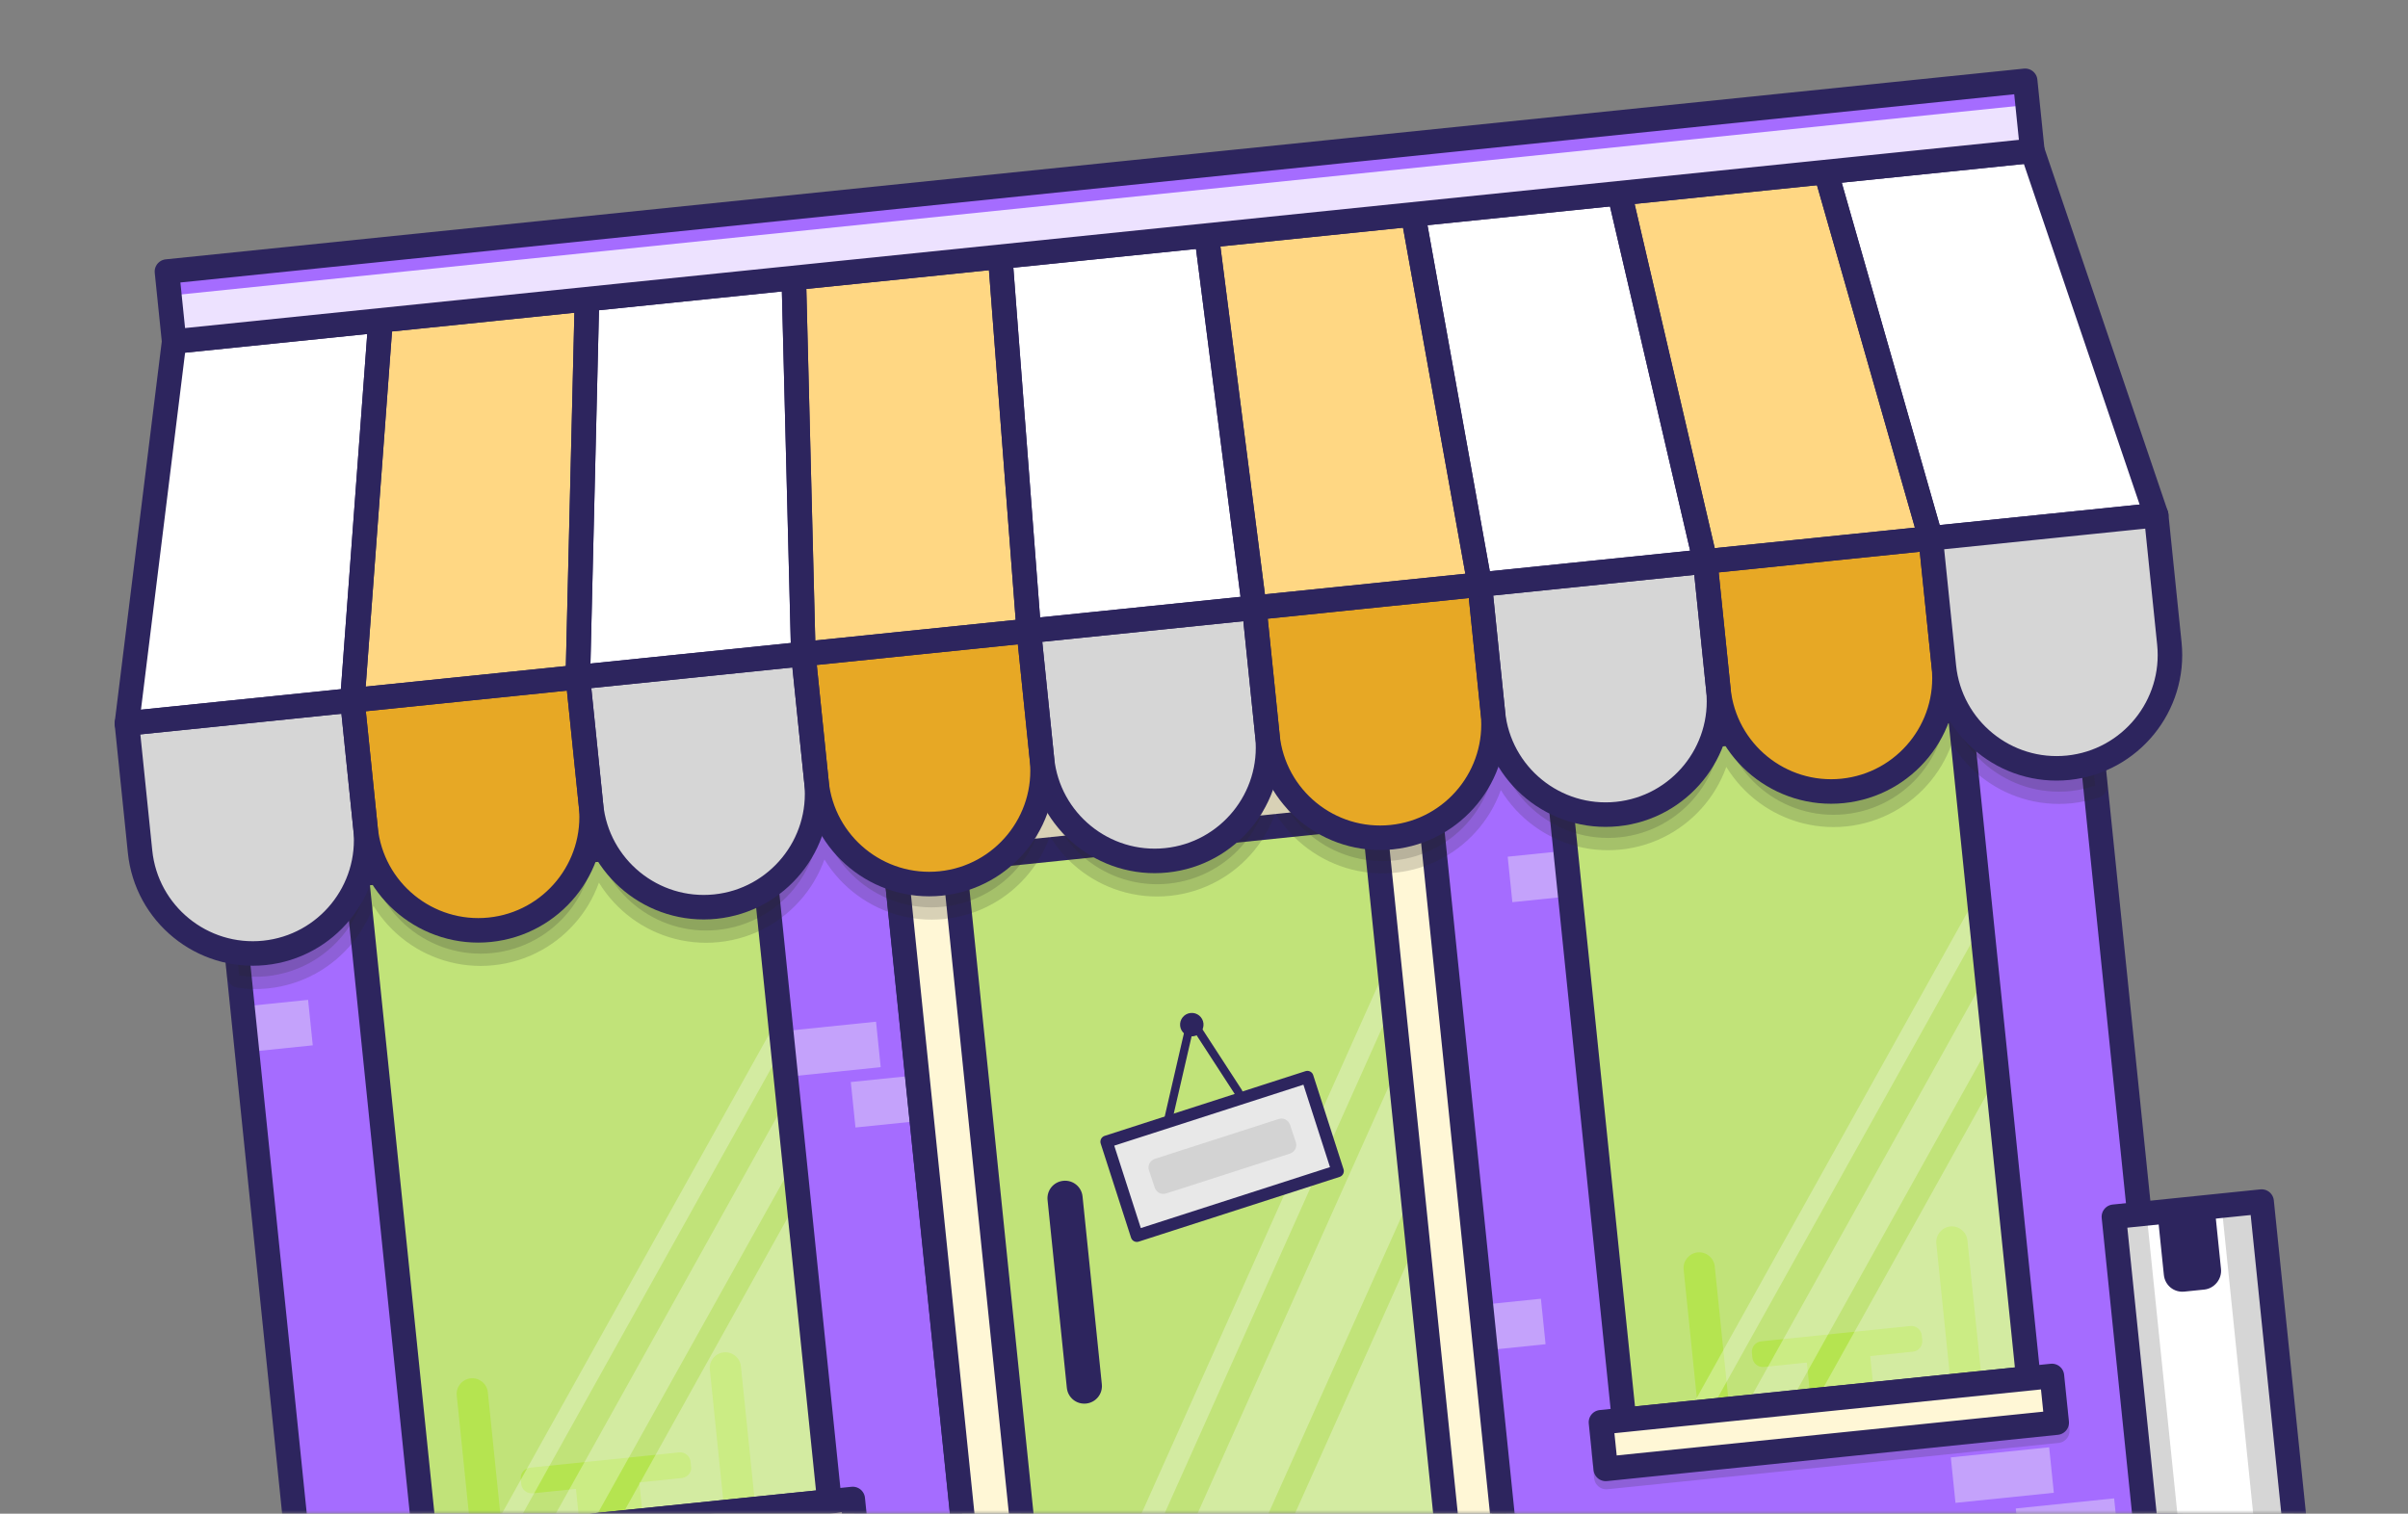 <svg width="342" height="215" viewBox="0 0 342 215" fill="none" xmlns="http://www.w3.org/2000/svg">
<rect x="0" y="0" width="342" height="215" fill="#808080" stroke="none"/>
<mask id="mask0_40_2562" style="mask-type:alpha" maskUnits="userSpaceOnUse" x="0" y="0" width="342" height="215">
<rect width="342" height="215" fill="#FFF7D6"/>
</mask>
<g mask="url(#mask0_40_2562)">
<path d="M306.236 73.175L274.212 76.462L259.33 24.427L288.648 21.418L306.236 73.175Z" fill="white"/>
<path d="M274.212 76.462L242.189 79.749L230.012 27.436L259.33 24.427L274.212 76.462Z" fill="#FFD783"/>
<path d="M242.189 79.749L210.165 83.037L200.694 30.446L230.012 27.436L242.189 79.749Z" fill="white"/>
<path d="M210.165 83.037L178.142 86.324L171.376 33.456L200.694 30.446L210.165 83.037Z" fill="#FFD783"/>
<path d="M178.142 86.324L146.118 89.611L142.057 36.465L171.376 33.456L178.142 86.324Z" fill="white"/>
<path d="M146.118 89.611L114.094 92.898L112.739 39.474L142.057 36.465L146.118 89.611Z" fill="#FFD783"/>
<path d="M114.094 92.898L82.071 96.185L83.366 42.489L112.739 39.474L114.094 92.898Z" fill="white"/>
<path d="M82.071 96.185L50.047 99.472L54.048 45.499L83.366 42.489L82.071 96.185Z" fill="#FFD783"/>
<path d="M50.047 99.472L18.024 102.76L24.73 48.508L54.048 45.499L50.047 99.472Z" fill="white"/>
<path d="M125.544 112.032L32.234 121.61L45.609 251.913L138.919 242.335L125.544 112.032Z" fill="#A56CFF"/>
<path d="M124.421 145.122L110.452 146.556L111.115 153.016L125.084 151.582L124.421 145.122Z" fill="#C4A2FB"/>
<path d="M43.758 142.02L34.427 142.978L35.09 149.438L44.421 148.48L43.758 142.02Z" fill="#C4A2FB"/>
<path d="M130.775 152.672L120.837 153.692L121.5 160.152L131.438 159.132L130.775 152.672Z" fill="#C4A2FB"/>
<path d="M126.096 111.975L32.234 121.61L45.609 251.913L139.471 242.278L126.096 111.975Z" stroke="#2D255E" stroke-width="3.483" stroke-miterlimit="10" stroke-linecap="round" stroke-linejoin="round"/>
<path d="M108.053 118.291L50.631 124.186L60.379 219.152L117.801 213.258L108.053 118.291Z" fill="#C1E379"/>
<path d="M96.817 209.944L75.67 212.114C74.842 212.199 74.111 211.605 74.026 210.777L73.958 210.114C73.873 209.286 74.468 208.555 75.296 208.47L96.443 206.3C97.271 206.215 98.001 206.809 98.086 207.637L98.154 208.3C98.295 209.122 97.645 209.859 96.817 209.944Z" fill="#B5E450"/>
<path d="M90.731 209.899L81.731 210.823L82.4 217.338L91.399 216.414L90.731 209.899Z" fill="#B5E450"/>
<path d="M107.373 214.942L102.956 215.395L100.813 194.525C100.689 193.31 101.581 192.214 102.795 192.089C104.01 191.965 105.106 192.857 105.231 194.071L107.373 214.942Z" fill="#B5E450"/>
<path d="M71.429 218.631L67.012 219.085L64.87 198.214C64.745 196.999 65.637 195.904 66.852 195.779C68.066 195.654 69.162 196.546 69.287 197.761L71.429 218.631Z" fill="#B5E450"/>
<path opacity="0.3" d="M115.703 213.473L117.495 210.276L113.386 170.247L87.71 216.346L115.703 213.473Z" fill="white"/>
<path opacity="0.3" d="M83.9 216.737L112.836 164.891L111.907 155.836L77.606 217.383L83.9 216.737Z" fill="white"/>
<path opacity="0.3" d="M72.637 217.894L111.181 148.769L110.717 144.241L69.49 218.217L72.637 217.894Z" fill="white"/>
<path d="M108.053 118.291L50.631 124.186L60.379 219.152L117.801 213.258L108.053 118.291Z" stroke="#2D255E" stroke-width="3.483" stroke-miterlimit="10" stroke-linecap="round" stroke-linejoin="round"/>
<path d="M121.114 212.917L57.067 219.492L57.747 226.117L121.794 219.543L121.114 212.917Z" fill="#FFF7D6"/>
<path d="M121.114 212.917L57.067 219.492L57.747 226.117L121.794 219.543L121.114 212.917Z" stroke="#2D255E" stroke-width="3.483" stroke-miterlimit="10" stroke-linecap="round" stroke-linejoin="round"/>
<path d="M219.049 267.607L202.465 106.054L126.271 113.875L142.855 275.428L219.049 267.607Z" fill="#FFF7D6"/>
<path d="M219.049 267.607L202.465 106.054L126.271 113.875L142.855 275.428L219.049 267.607Z" stroke="#2D255E" stroke-width="3.483" stroke-miterlimit="10" stroke-linecap="round" stroke-linejoin="round"/>
<path d="M195.13 115.937L135.5 122.058L146.988 233.974L206.618 227.854L195.13 115.937Z" fill="#C1E379"/>
<path opacity="0.3" d="M207.227 228.349L201.763 175.124L176.528 231.5L207.227 228.349Z" fill="white"/>
<path opacity="0.3" d="M172.828 231.322L200.611 169.328L198.729 150.997L162.282 232.405L172.828 231.322Z" fill="white"/>
<path opacity="0.3" d="M157.368 232.909L197.856 142.494L197.244 136.531L153.945 233.26L157.368 232.909Z" fill="white"/>
<path d="M195.13 115.937L135.5 122.058L146.988 233.974L206.618 227.854L195.13 115.937Z" stroke="#2D255E" stroke-width="3.483" stroke-miterlimit="10" stroke-linecap="round" stroke-linejoin="round"/>
<path d="M215.926 234.478L309.236 224.9L295.86 94.597L202.55 104.175L215.926 234.478Z" fill="#A56CFF"/>
<path d="M300.262 212.829L286.293 214.263L286.956 220.723L300.925 219.289L300.262 212.829Z" fill="#C4A2FB"/>
<path d="M291.036 205.574L277.067 207.008L277.731 213.468L291.699 212.034L291.036 205.574Z" fill="#C4A2FB"/>
<path d="M222.69 120.807L214.132 121.686L214.796 128.146L223.354 127.267L222.69 120.807Z" fill="#C4A2FB"/>
<path d="M218.848 184.473L210.29 185.351L210.953 191.811L219.511 190.933L218.848 184.473Z" fill="#C4A2FB"/>
<path d="M215.374 234.534L309.236 224.9L295.86 94.597L201.998 104.232L215.374 234.534Z" stroke="#2D255E" stroke-width="3.483" stroke-miterlimit="10" stroke-linecap="round" stroke-linejoin="round"/>
<path d="M278.33 100.812L220.908 106.707L230.657 201.673L288.078 195.779L278.33 100.812Z" fill="#C1E379"/>
<path d="M250.53 194.165L271.677 191.995C272.505 191.91 273.099 191.179 273.014 190.351L272.946 189.688C272.861 188.86 272.131 188.266 271.302 188.351L250.156 190.521C249.328 190.606 248.733 191.337 248.818 192.165L248.886 192.828C248.971 193.656 249.702 194.25 250.53 194.165Z" fill="#B5E450"/>
<path d="M257.222 199.406L266.222 198.482L265.553 191.967L256.553 192.89L257.222 199.406Z" fill="#B5E450"/>
<path d="M241.265 201.198L245.682 200.745L243.539 179.874C243.415 178.659 242.319 177.768 241.104 177.892C239.889 178.017 238.998 179.113 239.122 180.327L241.265 201.198Z" fill="#B5E450"/>
<path d="M277.153 197.514L281.57 197.061L279.428 176.19C279.303 174.975 278.207 174.084 276.992 174.208C275.778 174.333 274.886 175.429 275.011 176.644L277.153 197.514Z" fill="#B5E450"/>
<path opacity="0.3" d="M286.035 195.989L287.772 192.798L283.663 152.768L257.987 198.868L286.035 195.989Z" fill="white"/>
<path opacity="0.3" d="M254.232 199.253L283.113 147.412L282.184 138.357L247.883 199.905L254.232 199.253Z" fill="white"/>
<path opacity="0.3" d="M242.914 200.415L281.458 131.29L280.994 126.763L239.767 200.738L242.914 200.415Z" fill="white"/>
<path d="M278.33 100.812L220.908 106.707L230.657 201.673L288.078 195.779L278.33 100.812Z" stroke="#2D255E" stroke-width="3.483" stroke-miterlimit="10" stroke-linecap="round" stroke-linejoin="round"/>
<path opacity="0.18" d="M291.844 199.856L227.797 206.43L228.143 209.798L292.19 203.224L291.844 199.856Z" fill="#282828" stroke="#282828" stroke-width="3.483" stroke-miterlimit="10" stroke-linecap="round" stroke-linejoin="round"/>
<path d="M228.06 208.643L292.107 202.069L291.427 195.443L227.379 202.018L228.06 208.643Z" fill="#FFF7D6"/>
<path d="M228.06 208.643L292.107 202.069L291.427 195.443L227.379 202.018L228.06 208.643Z" stroke="#2D255E" stroke-width="3.483" stroke-miterlimit="10" stroke-linecap="round" stroke-linejoin="round"/>
<path d="M154.259 199.361C152.879 199.502 151.661 198.511 151.52 197.131L148.782 170.463C148.64 169.083 149.631 167.865 151.012 167.723C152.392 167.582 153.61 168.573 153.751 169.953L156.489 196.621C156.63 198.001 155.639 199.219 154.259 199.361Z" fill="#2D255E"/>
<path opacity="0.18" d="M274.552 79.775L242.529 83.062L210.505 86.349L178.482 89.637L146.458 92.924L114.434 96.211L82.411 99.498L50.387 102.785L30.511 104.826L33.974 138.561C35.222 138.767 36.564 138.797 37.889 138.661C46.724 137.754 53.164 129.84 52.258 121.006C53.164 129.84 61.079 136.281 69.913 135.374C78.747 134.467 85.188 126.553 84.281 117.718C85.188 126.553 93.103 132.993 101.937 132.087C110.771 131.18 117.212 123.265 116.305 114.431C117.212 123.265 125.126 129.706 133.96 128.799C142.794 127.893 149.235 119.978 148.328 111.144C149.235 119.978 157.15 126.419 165.984 125.512C174.818 124.605 181.259 116.691 180.352 107.857C181.259 116.691 189.173 123.132 198.007 122.225C206.841 121.318 213.282 113.404 212.375 104.57C213.282 113.404 221.197 119.845 230.031 118.938C238.865 118.031 245.306 110.117 244.399 101.283C245.306 110.117 253.22 116.558 262.054 115.651C270.888 114.744 277.329 106.829 276.423 97.995C277.329 106.829 285.244 113.27 294.078 112.364C295.293 112.239 296.49 111.949 297.572 111.614L294.098 77.769L274.552 79.775Z" fill="#282828" stroke="#282828" stroke-width="3.483" stroke-miterlimit="10" stroke-linecap="round" stroke-linejoin="round"/>
<path d="M261.714 112.338C252.88 113.245 244.966 106.804 244.059 97.97L242.189 79.749L274.212 76.462L276.083 94.682C276.989 103.516 270.548 111.431 261.714 112.338Z" fill="#E7A825"/>
<path d="M229.691 115.625C220.857 116.532 212.942 110.091 212.035 101.257L210.165 83.037L242.189 79.749L244.059 97.97C244.966 106.804 238.525 114.718 229.691 115.625Z" fill="#D6D6D6"/>
<path d="M197.667 118.912C188.833 119.819 180.919 113.378 180.012 104.544L178.142 86.324L210.165 83.037L212.035 101.257C212.942 110.091 206.501 118.005 197.667 118.912Z" fill="#E7A825"/>
<path d="M165.644 122.199C156.81 123.106 148.895 116.665 147.988 107.831L146.118 89.611L178.142 86.324L180.012 104.544C180.919 113.378 174.478 121.293 165.644 122.199Z" fill="#D6D6D6"/>
<path d="M133.62 125.487C124.786 126.394 116.872 119.953 115.965 111.118L114.094 92.898L146.118 89.611L147.988 107.831C148.895 116.665 142.454 124.58 133.62 125.487Z" fill="#E7A825"/>
<path d="M101.597 128.774C92.763 129.681 84.848 123.24 83.941 114.406L82.071 96.185L114.094 92.898L115.965 111.118C116.872 119.953 110.431 127.867 101.597 128.774Z" fill="#D6D6D6"/>
<path d="M69.573 132.061C60.739 132.968 52.825 126.527 51.918 117.693L50.047 99.472L82.071 96.185L83.941 114.406C84.848 123.24 78.407 131.154 69.573 132.061Z" fill="#E7A825"/>
<path d="M37.55 135.348C28.715 136.255 20.801 129.814 19.894 120.98L18.024 102.76L50.047 99.473L51.918 117.693C52.825 126.527 46.384 134.441 37.55 135.348Z" fill="#D6D6D6"/>
<path d="M261.714 112.338C252.88 113.245 244.966 106.804 244.059 97.97L242.189 79.749L274.212 76.462L276.083 94.682C276.989 103.516 270.548 111.431 261.714 112.338Z" stroke="#2D255E" stroke-width="3.483" stroke-miterlimit="10" stroke-linecap="round" stroke-linejoin="round"/>
<path d="M229.691 115.625C220.857 116.532 212.942 110.091 212.035 101.257L210.165 83.037L242.189 79.749L244.059 97.97C244.966 106.804 238.525 114.718 229.691 115.625Z" stroke="#2D255E" stroke-width="3.483" stroke-miterlimit="10" stroke-linecap="round" stroke-linejoin="round"/>
<path d="M197.667 118.912C188.833 119.819 180.919 113.378 180.012 104.544L178.142 86.324L210.165 83.037L212.035 101.257C212.942 110.091 206.501 118.005 197.667 118.912Z" stroke="#2D255E" stroke-width="3.483" stroke-miterlimit="10" stroke-linecap="round" stroke-linejoin="round"/>
<path d="M165.644 122.199C156.81 123.106 148.895 116.665 147.988 107.831L146.118 89.611L178.142 86.324L180.012 104.544C180.919 113.378 174.478 121.293 165.644 122.199Z" stroke="#2D255E" stroke-width="3.483" stroke-miterlimit="10" stroke-linecap="round" stroke-linejoin="round"/>
<path d="M133.62 125.487C124.786 126.394 116.872 119.953 115.965 111.118L114.094 92.898L146.118 89.611L147.988 107.831C148.895 116.665 142.454 124.58 133.62 125.487Z" stroke="#2D255E" stroke-width="3.483" stroke-miterlimit="10" stroke-linecap="round" stroke-linejoin="round"/>
<path d="M101.597 128.774C92.763 129.681 84.848 123.24 83.941 114.406L82.071 96.185L114.094 92.898L115.965 111.118C116.872 119.953 110.431 127.867 101.597 128.774Z" stroke="#2D255E" stroke-width="3.483" stroke-miterlimit="10" stroke-linecap="round" stroke-linejoin="round"/>
<path d="M69.573 132.061C60.739 132.968 52.825 126.527 51.918 117.693L50.047 99.472L82.071 96.185L83.941 114.406C84.848 123.24 78.407 131.154 69.573 132.061Z" stroke="#2D255E" stroke-width="3.483" stroke-miterlimit="10" stroke-linecap="round" stroke-linejoin="round"/>
<path d="M37.55 135.348C28.715 136.255 20.801 129.814 19.894 120.98L18.024 102.76L50.047 99.473L51.918 117.693C52.825 126.527 46.384 134.441 37.55 135.348Z" stroke="#2D255E" stroke-width="3.483" stroke-miterlimit="10" stroke-linecap="round" stroke-linejoin="round"/>
<path d="M306.236 73.175L274.212 76.462L259.33 24.427L288.648 21.418L306.236 73.175Z" stroke="#2D255E" stroke-width="3.483" stroke-miterlimit="10" stroke-linecap="round" stroke-linejoin="round"/>
<path d="M274.212 76.462L242.189 79.749L230.012 27.436L259.33 24.427L274.212 76.462Z" stroke="#2D255E" stroke-width="3.483" stroke-miterlimit="10" stroke-linecap="round" stroke-linejoin="round"/>
<path d="M242.189 79.749L210.165 83.037L200.694 30.446L230.012 27.436L242.189 79.749Z" stroke="#2D255E" stroke-width="3.483" stroke-miterlimit="10" stroke-linecap="round" stroke-linejoin="round"/>
<path d="M210.165 83.037L178.142 86.324L171.376 33.456L200.694 30.446L210.165 83.037Z" stroke="#2D255E" stroke-width="3.483" stroke-miterlimit="10" stroke-linecap="round" stroke-linejoin="round"/>
<path d="M178.142 86.324L146.118 89.611L142.057 36.465L171.376 33.456L178.142 86.324Z" stroke="#2D255E" stroke-width="3.483" stroke-miterlimit="10" stroke-linecap="round" stroke-linejoin="round"/>
<path d="M146.118 89.611L114.094 92.898L112.739 39.474L142.057 36.465L146.118 89.611Z" stroke="#2D255E" stroke-width="3.483" stroke-miterlimit="10" stroke-linecap="round" stroke-linejoin="round"/>
<path d="M114.094 92.898L82.071 96.185L83.366 42.489L112.739 39.474L114.094 92.898Z" stroke="#2D255E" stroke-width="3.483" stroke-miterlimit="10" stroke-linecap="round" stroke-linejoin="round"/>
<path d="M82.071 96.185L50.047 99.472L54.048 45.499L83.366 42.489L82.071 96.185Z" stroke="#2D255E" stroke-width="3.483" stroke-miterlimit="10" stroke-linecap="round" stroke-linejoin="round"/>
<path d="M50.047 99.472L18.024 102.76L24.73 48.508L54.048 45.499L50.047 99.472Z" stroke="#2D255E" stroke-width="3.483" stroke-miterlimit="10" stroke-linecap="round" stroke-linejoin="round"/>
<path d="M287.628 11.479L23.71 38.57L24.73 48.508L288.648 21.418L287.628 11.479Z" fill="#EDE2FF"/>
<path d="M287.628 11.479L23.71 38.57L24.061 41.993L287.979 14.902L287.628 11.479Z" fill="#A56CFF"/>
<path d="M287.628 11.479L23.71 38.57L24.73 48.508L288.648 21.418L287.628 11.479Z" stroke="#2D255E" stroke-width="3.483" stroke-miterlimit="10" stroke-linecap="round" stroke-linejoin="round"/>
<path d="M185.682 152.975L157.157 162.167L161.464 175.532L189.989 166.34L185.682 152.975Z" fill="#E8E8E8"/>
<path d="M185.682 152.975L157.157 162.167L161.464 175.532L189.989 166.34L185.682 152.975Z" stroke="#2D255E" stroke-width="1.741" stroke-miterlimit="10" stroke-linecap="round" stroke-linejoin="round"/>
<path d="M164.026 164.602L181.579 158.951C182.28 158.711 182.988 159.085 183.227 159.786L184.035 162.214C184.274 162.914 183.9 163.622 183.199 163.862L165.646 169.513C164.946 169.753 164.238 169.379 163.998 168.678L163.191 166.25C162.952 165.549 163.325 164.841 164.026 164.602Z" fill="#D3D3D3"/>
<path d="M165.988 158.71L169.193 144.823L175.886 155.127" stroke="#2D255E" stroke-width="1.161" stroke-miterlimit="10" stroke-linecap="round" stroke-linejoin="round"/>
<path d="M169.437 147.197C170.351 147.103 171.017 146.285 170.923 145.37C170.83 144.455 170.011 143.79 169.097 143.884C168.182 143.978 167.517 144.795 167.611 145.71C167.705 146.625 168.522 147.291 169.437 147.197Z" fill="#2D255E"/>
<path d="M293.738 109.051C284.904 109.957 276.989 103.517 276.083 94.683L274.212 76.462L306.236 73.175L308.106 91.395C309.013 100.229 302.572 108.144 293.738 109.051Z" fill="#D6D6D6"/>
<path d="M293.738 109.051C284.904 109.957 276.989 103.517 276.083 94.683L274.212 76.462L306.236 73.175L308.106 91.395C309.013 100.229 302.572 108.144 293.738 109.051Z" stroke="#2D255E" stroke-width="3.483" stroke-miterlimit="10" stroke-linecap="round" stroke-linejoin="round"/>
<path d="M321.21 170.673L300.229 172.827L309.013 258.407L329.994 256.254L321.21 170.673Z" fill="#D6D6D6"/>
<path d="M315.523 171.257L304.867 172.351L313.651 257.932L324.307 256.838L315.523 171.257Z" fill="white"/>
<path d="M321.21 170.673L300.229 172.827L309.013 258.407L329.994 256.254L321.21 170.673Z" stroke="#2D255E" stroke-width="3.483" stroke-miterlimit="10" stroke-linecap="round" stroke-linejoin="round"/>
<path d="M313.063 183.171L310.247 183.46C308.757 183.613 307.478 182.573 307.325 181.082L306.537 173.407L314.654 172.574L315.441 180.249C315.589 181.684 314.499 183.024 313.063 183.171Z" fill="#2D255E"/>
</g>
</svg>
